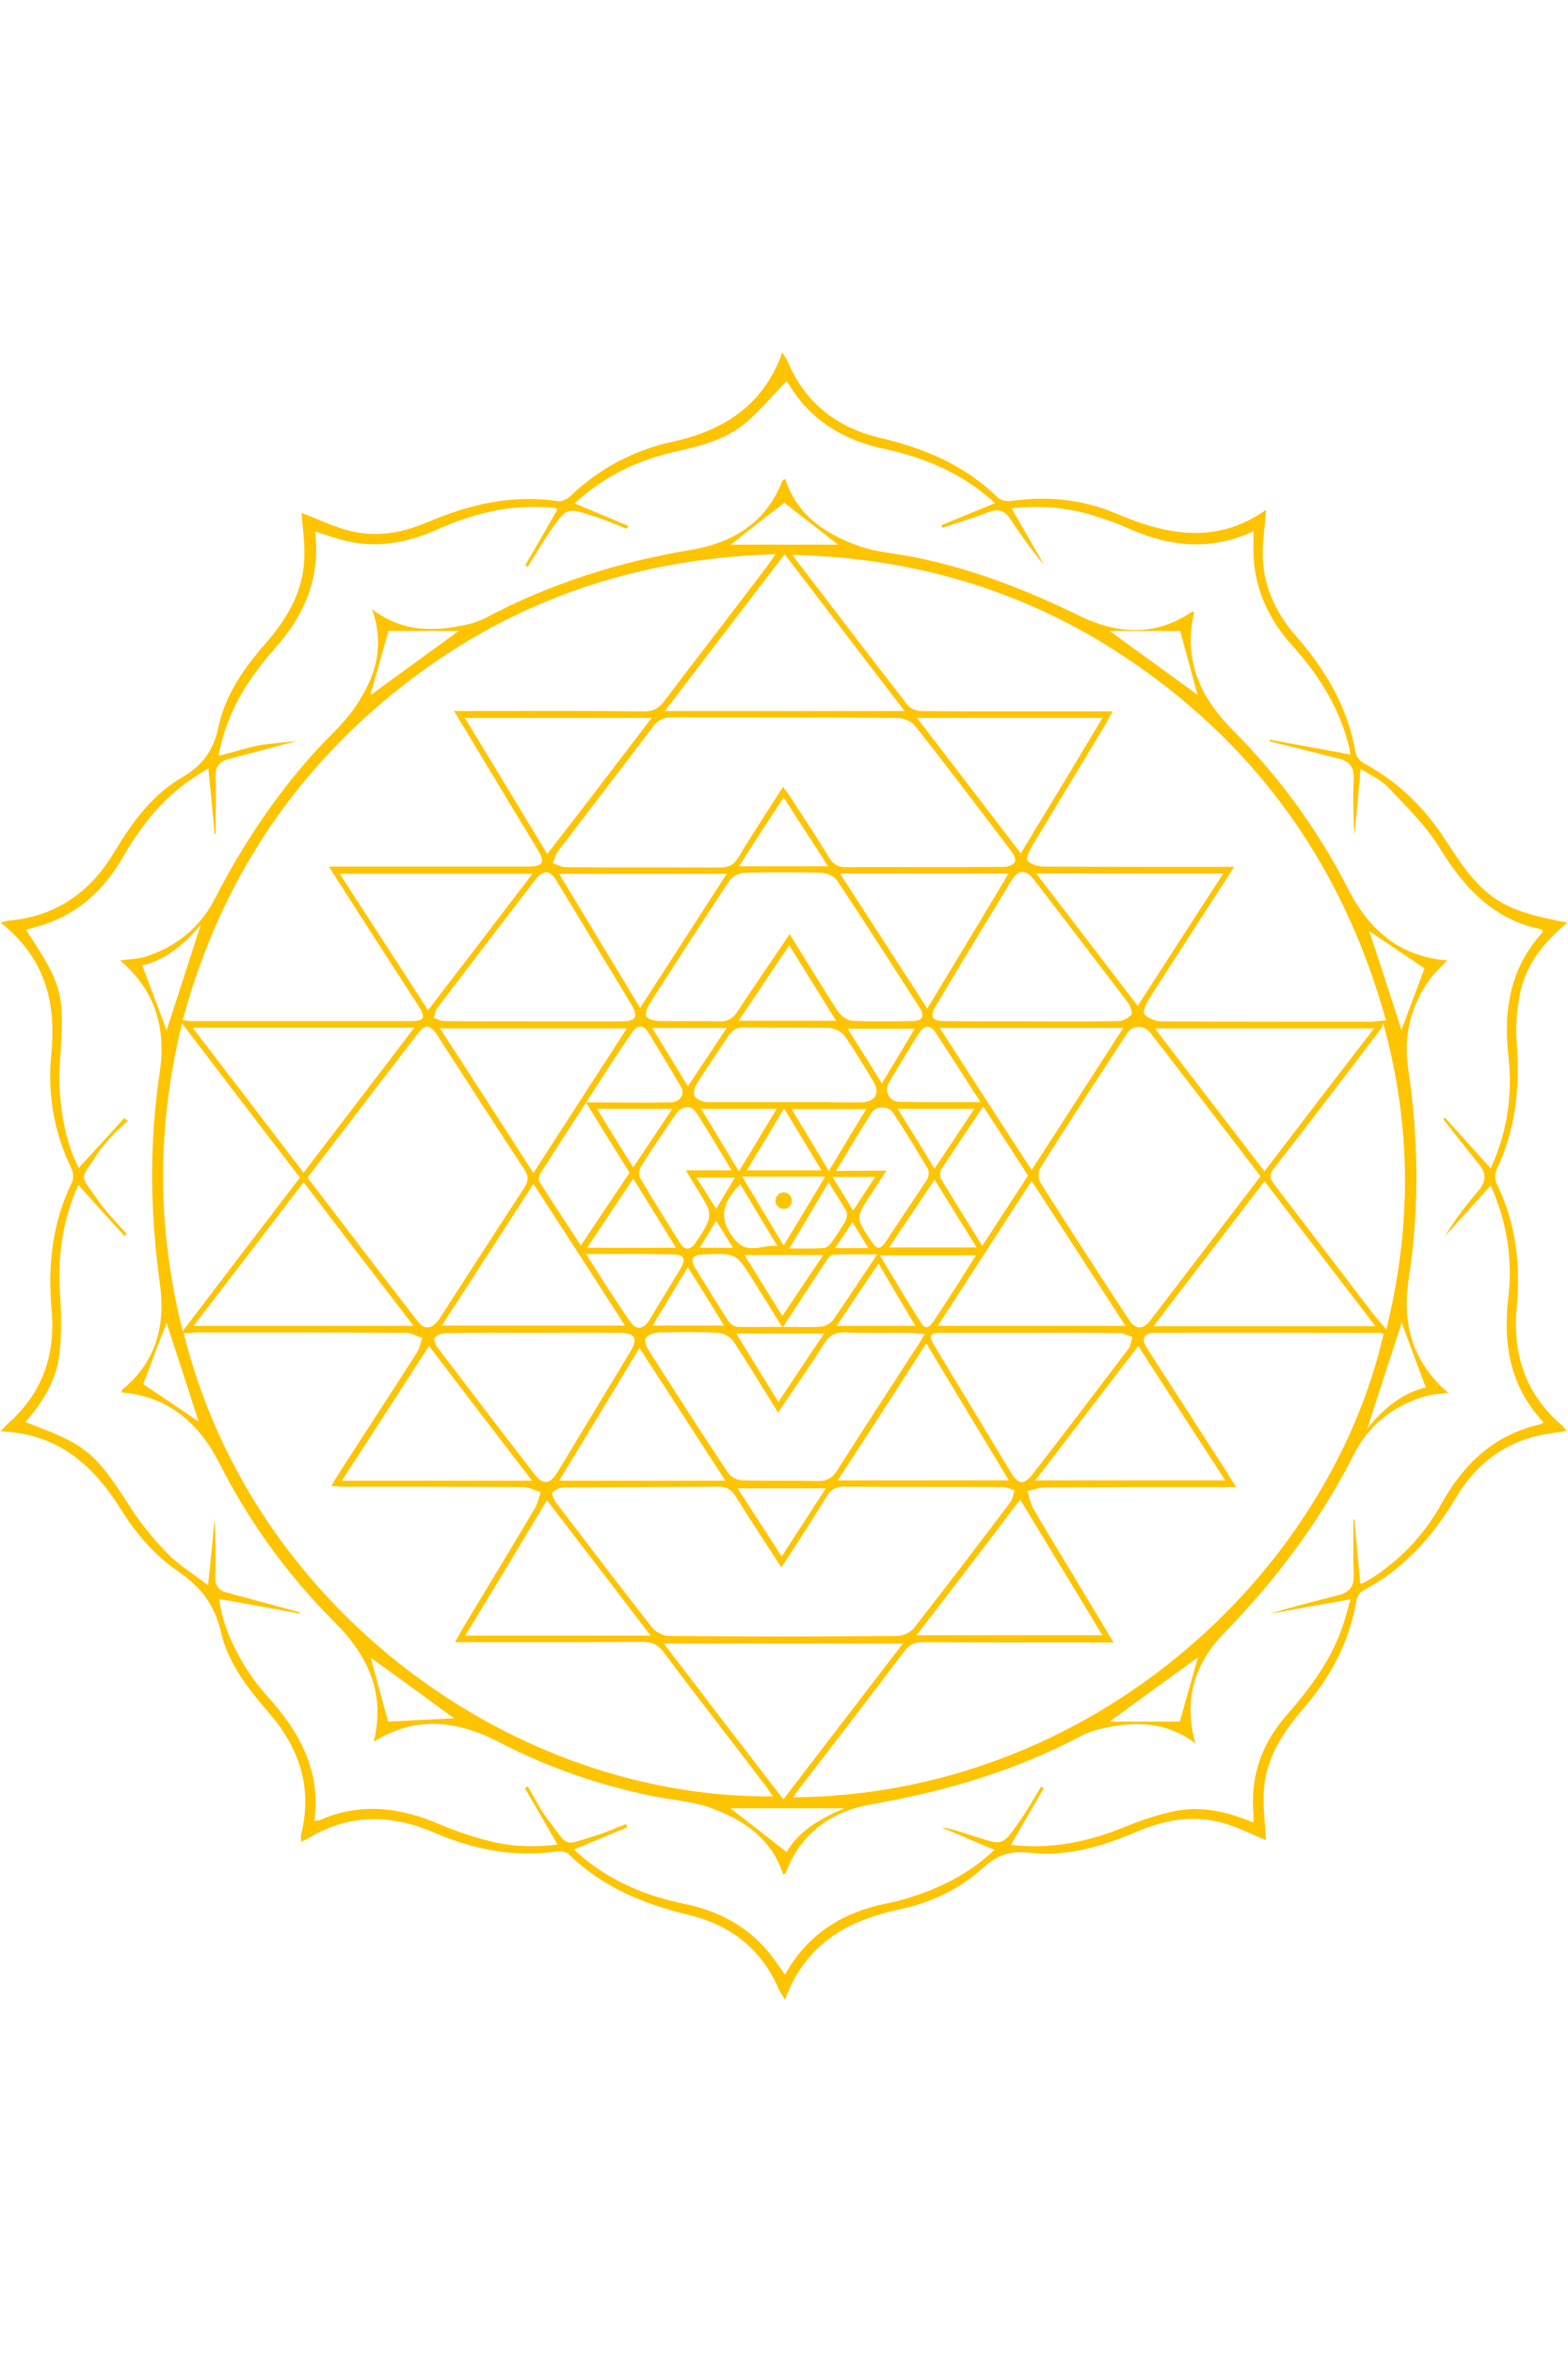 <?xml version="1.0" encoding="UTF-8"?> <svg xmlns="http://www.w3.org/2000/svg" xmlns:xlink="http://www.w3.org/1999/xlink" width="2000" zoomAndPan="magnify" viewBox="0 0 1500 2250" height="3000" preserveAspectRatio="xMidYMid meet"> <defs> <clipPath id="80f3e89de1"> <path d="M 0.332 337.105 L 1499.664 337.105 L 1499.664 1912.152 L 0.332 1912.152 Z M 0.332 337.105 " clip-rule="nonzero"></path> </clipPath> </defs> <g clip-path="url(#80f3e89de1)"> <path fill="#ffc400" d="M 1499.438 882.18 C 1475.496 902.031 1458.168 924.398 1453.441 953.703 C 1450.922 967.879 1449.664 982.375 1450.922 996.551 C 1454.074 1039.086 1450.293 1080.047 1431.391 1119.117 C 1429.816 1122.582 1430.133 1128.254 1431.707 1131.719 C 1450.293 1169.527 1454.703 1209.227 1450.922 1250.5 C 1446.828 1295.242 1459.43 1333.051 1494.082 1362.98 C 1495.656 1364.242 1496.602 1365.816 1498.805 1368.34 C 1488.727 1369.914 1479.906 1370.859 1471.398 1372.75 C 1436.434 1380.941 1410.602 1402.051 1392.645 1432.297 C 1370.594 1469.477 1342.871 1500.355 1304.121 1520.832 C 1300.973 1522.41 1298.137 1526.82 1297.508 1530.602 C 1290.891 1570.613 1272.305 1604.645 1245.844 1634.891 C 1226.312 1657.574 1210.875 1682.152 1208.988 1712.398 C 1208.043 1728.152 1210.246 1744.219 1211.191 1759.66 C 1198.59 1754.617 1185.359 1747.688 1171.5 1743.59 C 1143.148 1735.082 1115.109 1739.809 1088.332 1751.152 C 1055.258 1765.332 1020.918 1775.727 985.008 1771.633 C 966.418 1769.426 953.82 1773.836 940.273 1786.125 C 917.906 1806.605 890.184 1819.523 860.258 1825.824 C 810.168 1836.535 770.16 1859.223 750.945 1912.156 C 748.426 1908.059 746.852 1905.852 745.59 1903.332 C 729.207 1864.578 699.598 1840.949 659.273 1831.18 C 616.117 1820.785 576.422 1804.715 544.293 1773.207 C 541.77 1770.688 536.414 1769.742 532.949 1770.371 C 491.684 1776.359 452.934 1768.48 415.449 1752.414 C 378.273 1736.344 341.102 1733.824 303.93 1752.727 C 301.41 1753.988 298.891 1755.562 296.055 1757.137 C 293.848 1758.398 291.645 1759.344 288.18 1761.234 C 288.18 1758.398 287.547 1756.508 287.863 1754.934 C 299.203 1710.508 286.918 1672.07 257.621 1638.355 C 237.461 1615.039 218.242 1590.465 211.312 1560.531 C 205.012 1533.75 191.781 1517.055 169.102 1501.613 C 148.309 1487.438 130.039 1466.324 116.492 1444.586 C 89.398 1401.105 56.008 1370.859 0.562 1368.652 C 4.344 1364.871 6.234 1362.352 8.754 1360.145 C 40.887 1331.473 53.172 1294.926 49.391 1253.02 C 45.613 1210.488 49.707 1169.527 68.922 1130.457 C 70.5 1126.992 70.184 1121.32 68.609 1117.855 C 51.598 1083.195 45.297 1046.02 49.078 1007.895 C 54.117 958.113 42.777 915.578 0.562 882.18 C 4.66 881.234 6.551 880.289 8.754 880.289 C 53.488 876.195 86.25 853.195 108.93 815.387 C 125.941 787.027 145.16 760.246 173.824 743.547 C 193.988 731.891 204.383 717.398 209.109 694.711 C 215.723 663.52 234.309 637.684 255.102 614.055 C 274.633 591.367 289.438 566.477 291.016 535.914 C 291.957 520.477 289.438 505.039 288.492 490.543 C 302.984 495.902 317.789 503.148 333.227 507.242 C 359.059 514.176 384.574 509.766 408.832 499.367 C 448.84 482.352 489.793 472.586 533.582 479.203 C 537.359 479.832 542.715 477.312 545.551 474.477 C 573.273 448.012 605.719 430.68 642.895 422.488 C 692.035 411.777 729.84 388.145 748.426 337.105 C 750.945 341.199 752.52 343.406 753.465 345.609 C 770.16 385.309 800.719 408.941 841.984 418.707 C 884.516 428.789 923.262 444.859 954.766 476.051 C 957.598 478.887 964.215 479.516 968.625 478.887 C 1002.648 474.16 1036.039 477.625 1067.227 490.859 C 1116.055 511.656 1163.625 521.105 1211.191 487.395 C 1209.93 504.406 1207.41 519.531 1208.043 534.34 C 1209.301 562.695 1221.586 587.586 1240.172 608.695 C 1268.523 641.148 1289.633 677.066 1296.879 720.234 C 1297.508 724.016 1301.602 728.109 1305.066 730 C 1338.145 747.961 1363.977 773.48 1384.137 805.301 C 1418.789 859.18 1435.488 870.523 1499.438 882.18 Z M 74.91 1132.98 C 59.473 1167.32 54.746 1202.926 57.582 1239.789 C 58.844 1257.746 58.844 1276.336 56.953 1293.98 C 54.117 1319.5 41.203 1340.613 24.191 1359.832 C 83.098 1381.57 90.66 1388.504 124.367 1440.805 C 134.449 1456.559 146.734 1471.684 159.965 1485.23 C 171.305 1496.887 185.48 1505.395 199.027 1515.793 C 201.547 1492.16 203.438 1472.312 205.328 1452.148 C 206.273 1471.051 206.59 1489.641 205.957 1507.914 C 205.645 1516.109 209.109 1520.52 216.355 1522.723 C 239.664 1529.027 262.977 1535.328 286.602 1541.629 C 286.602 1541.945 286.602 1542.258 286.602 1542.891 C 260.773 1538.164 235.254 1533.438 209.738 1529.027 C 212.258 1555.176 229.898 1593.617 255.73 1621.973 C 286.602 1656 307.078 1693.18 300.781 1741.07 C 302.984 1740.754 304.246 1741.07 305.191 1740.754 C 344.254 1723.426 382.371 1727.836 420.801 1744.535 C 436.238 1751.152 452.621 1756.508 468.688 1760.605 C 489.793 1765.961 511.527 1766.59 533.266 1763.754 C 522.555 1744.852 512.16 1727.207 502.078 1709.879 C 503.023 1709.246 503.969 1708.934 504.914 1708.301 C 511.215 1718.699 516.57 1730.043 523.816 1739.496 C 545.234 1767.852 537.992 1764.699 570.754 1754.934 C 580.203 1752.098 589.34 1747.688 598.789 1744.219 C 599.105 1745.164 599.734 1746.426 600.051 1747.371 C 583.355 1754.301 566.656 1761.234 549.016 1768.48 C 552.48 1771.633 555.945 1774.781 559.41 1777.617 C 587.449 1800.305 619.582 1813.223 654.547 1820.469 C 686.68 1827.086 714.402 1841.262 735.508 1867.098 C 740.863 1873.398 745.273 1880.332 750.945 1888.207 C 772.996 1848.508 807.332 1828.031 849.547 1819.836 C 855.848 1818.578 861.832 1817.004 868.133 1815.113 C 899.32 1805.66 927.672 1791.48 951.297 1768.797 C 933.656 1761.551 917.277 1754.301 900.582 1747.371 C 913.18 1748.945 924.207 1753.672 935.863 1757.137 C 958.543 1764.387 959.176 1764.387 973.035 1744.852 C 981.539 1733.191 988.473 1720.59 996.031 1708.301 C 996.977 1708.934 997.605 1709.246 998.551 1709.879 C 988.156 1727.836 977.762 1745.48 967.051 1764.07 C 1006.113 1768.797 1042.023 1760.918 1077.309 1746.426 C 1091.797 1740.441 1106.605 1735.715 1121.727 1732.246 C 1148.188 1726.262 1173.703 1732.246 1198.906 1742.645 C 1198.906 1739.809 1199.219 1738.234 1199.219 1736.66 C 1195.754 1700.109 1206.152 1668.289 1230.406 1640.562 C 1251.828 1615.984 1271.676 1590.148 1283.016 1558.957 C 1286.797 1548.875 1289.316 1538.164 1291.836 1529.34 C 1265.375 1534.066 1239.859 1538.477 1214.656 1543.203 C 1236.707 1536.273 1258.758 1530.914 1280.812 1525.246 C 1290.578 1522.723 1295.301 1517.051 1294.988 1506.34 C 1294.355 1488.695 1294.672 1471.051 1294.672 1453.094 C 1294.988 1453.094 1295.301 1452.777 1295.617 1452.777 C 1297.508 1473.258 1299.398 1493.422 1301.289 1514.219 C 1301.918 1514.219 1303.492 1514.219 1304.438 1513.586 C 1308.531 1511.383 1312.629 1508.859 1316.41 1506.34 C 1342.871 1488.383 1363.66 1465.379 1379.098 1437.656 C 1400.52 1399.215 1430.133 1371.488 1474.234 1361.723 C 1474.863 1361.723 1475.492 1360.777 1476.438 1359.832 C 1443.992 1325.488 1437.691 1284.215 1443.047 1239.473 C 1447.141 1202.609 1441.156 1167.32 1426.035 1133.609 C 1411.23 1149.992 1396.738 1166.062 1382.246 1182.129 C 1392.012 1166.062 1403.039 1151.566 1415.012 1137.703 C 1422.254 1128.883 1421.625 1121.32 1414.695 1113.129 C 1403.039 1098.949 1392.012 1084.457 1380.672 1070.277 C 1381.305 1069.648 1381.934 1069.332 1382.246 1068.703 C 1396.738 1084.773 1411.23 1100.84 1426.035 1117.227 C 1441.785 1083.195 1447.141 1047.277 1443.047 1010.102 C 1438.008 965.988 1444.621 925.66 1475.492 891.633 C 1475.809 891.316 1475.492 890.371 1475.492 888.797 C 1429.5 879.977 1401.148 849.727 1377.523 811.289 C 1364.293 789.551 1345.391 771.273 1327.75 752.684 C 1320.504 745.125 1310.109 740.711 1301.602 735.043 C 1299.711 757.098 1297.82 777.891 1295.617 798.371 C 1294.672 780.41 1294.043 762.77 1294.988 745.125 C 1295.617 733.152 1290.578 727.793 1280.496 725.273 C 1258.445 719.918 1236.707 714.246 1214.656 708.891 C 1214.656 708.262 1214.656 707.945 1214.973 707.316 C 1240.488 712.039 1266.004 716.766 1291.836 721.492 C 1291.523 719.918 1291.523 718.344 1291.207 716.766 C 1282.387 678.645 1262.539 646.504 1236.707 617.836 C 1214.656 593.574 1201.109 565.531 1199.219 532.449 C 1198.906 524.574 1199.219 517.012 1199.219 507.875 C 1157.637 527.41 1117.945 522.684 1078.254 504.723 C 1066.281 499.367 1053.68 495.27 1041.078 491.488 C 1017.137 484.875 992.566 482.984 967.68 486.133 C 978.391 504.723 988.785 522.684 998.867 540.328 C 986.895 526.148 976.5 511.34 966.418 496.215 C 961.379 488.34 955.078 486.133 945.941 489.598 C 931.453 495.27 916.332 499.684 901.523 504.723 C 901.211 503.777 900.895 503.148 900.582 502.203 C 917.277 495.27 934.289 488.34 951.93 481.094 C 949.094 478.57 947.203 476.68 944.684 474.793 C 915.699 450.531 881.992 436.98 845.453 429.105 C 807.02 420.914 775.516 402.008 754.727 367.668 C 753.781 366.09 752.52 364.516 752.203 364.516 C 738.973 378.379 727.004 392.559 713.141 404.531 C 693.926 420.598 669.668 426.586 645.727 431.941 C 609.5 440.133 577.367 455.57 549.645 481.406 C 567.289 488.652 584.297 495.902 600.996 502.832 C 600.68 503.777 600.051 504.723 599.734 505.668 C 588.395 501.258 577.367 496.531 566.027 493.066 C 542.715 485.504 542.402 485.504 528.539 504.723 C 520.035 516.695 512.789 529.297 504.914 541.902 C 503.969 541.586 503.34 540.957 502.395 540.641 C 512.789 522.684 523.184 505.039 533.266 487.078 C 532.949 486.766 532.32 486.133 531.691 485.82 C 527.91 485.504 524.129 485.188 520.348 484.875 C 484.438 482.984 450.73 491.805 418.281 506.297 C 390.875 518.586 362.523 524.258 332.91 517.641 C 322.516 515.434 312.434 511.656 301.41 508.188 C 306.766 552.93 291.012 588.848 262.348 620.668 C 253.84 630.121 246.281 640.203 239.035 650.602 C 224.23 672.344 213.832 696.289 209.109 722.754 C 222.969 719.289 235.254 715.191 247.855 712.672 C 260.773 710.465 274.004 709.836 284.082 708.574 C 263.605 713.93 240.926 719.918 218.242 725.902 C 209.738 728.109 205.957 733.152 206.273 742.289 C 206.902 760.562 206.273 779.152 206.273 797.426 C 205.957 797.426 205.645 797.742 205.328 797.742 C 203.438 777.262 201.547 756.465 199.344 734.727 C 193.355 738.508 187.371 741.973 182.016 745.754 C 154.293 764.973 134.133 790.809 117.438 819.797 C 100.109 849.727 76.484 872.414 43.09 883.758 C 37.105 885.645 31.121 887.223 24.82 889.113 C 60.418 943.305 61.992 949.293 57.27 1016.715 C 56.637 1025.855 56.637 1035.305 57.27 1044.758 C 59.156 1069.965 63.883 1094.223 75.223 1116.91 C 90.344 1100.527 104.52 1084.773 119.012 1069.02 C 119.957 1069.965 120.902 1070.91 122.164 1071.855 C 117.121 1076.895 111.453 1081.305 106.727 1086.664 C 101.688 1092.336 96.645 1098.004 92.551 1104.309 C 76.484 1129.199 75.855 1121.949 92.863 1146.527 C 101.055 1158.5 111.453 1168.898 121.219 1179.926 C 120.586 1180.555 119.641 1181.184 119.012 1181.816 C 104.207 1165.746 89.715 1149.676 74.91 1132.98 Z M 74.91 1132.98 " fill-opacity="1" fill-rule="nonzero"></path> </g> <path fill="#ffc400" d="M 1143.461 1667.027 C 1114.48 1645.289 1083.922 1645.918 1052.734 1653.164 C 1046.75 1654.738 1040.449 1656.629 1035.094 1659.465 C 971.773 1693.18 904.047 1713.027 833.48 1725.316 C 797.566 1731.617 767.328 1751.152 752.836 1788.016 C 752.52 1789.277 751.891 1790.223 751.262 1791.48 C 751.262 1791.797 750.629 1791.797 749.055 1792.113 C 738.027 1757.77 710.621 1739.809 679.121 1728.465 C 662.109 1722.48 643.523 1721.219 625.883 1717.754 C 573.59 1707.355 523.816 1690.027 476.562 1665.453 C 436.867 1644.973 397.176 1640.562 357.484 1665.453 C 369.141 1619.137 351.812 1582.902 319.996 1551.082 C 275.262 1506.34 238.719 1455.93 210.055 1399.531 C 190.523 1361.09 161.539 1335.254 116.176 1331.473 C 116.492 1330.531 116.492 1328.953 117.438 1328.324 C 149.57 1302.172 158.391 1266.57 153.035 1228.129 C 143.582 1160.703 142.637 1093.281 152.719 1025.855 C 159.02 984.895 149.57 947.715 114.918 918.414 C 123.105 917.152 130.668 917.152 137.598 915.262 C 167.84 906.125 191.152 887.223 205.328 859.809 C 231.16 809.398 262.031 762.77 299.836 720.547 C 313.379 705.426 329.133 691.875 340.156 675.492 C 358.43 648.395 368.824 618.781 355.906 582.547 C 386.148 605.547 417.023 603.973 448.84 596.723 C 454.824 595.148 460.809 592.945 466.48 589.793 C 527.594 557.656 592.488 537.176 660.848 525.832 C 700.543 519.215 732.988 499.996 748.426 459.668 C 748.738 459.039 749.684 458.723 751.262 458.094 C 762.285 492.75 789.691 510.711 821.512 522.051 C 838.52 528.039 857.105 529.297 874.75 532.766 C 929.879 543.793 981.539 563.957 1031.945 588.531 C 1067.227 605.863 1104.086 609.328 1139.051 585.695 C 1139.996 585.066 1141.258 585.066 1142.516 584.75 C 1131.492 630.438 1147.871 666.672 1179.375 698.18 C 1223.793 742.918 1260.648 793.328 1289.316 849.414 C 1309.164 888.48 1338.145 914.633 1384.453 918.414 C 1378.152 925.031 1371.539 930.703 1366.812 937.633 C 1349.484 962.523 1342.555 990.879 1346.965 1020.812 C 1357.047 1088.238 1357.992 1155.348 1347.598 1223.09 C 1341.297 1264.363 1350.43 1302.172 1385.398 1331.789 C 1377.207 1333.051 1369.648 1333.051 1362.719 1335.254 C 1332.477 1344.395 1308.848 1363.297 1294.988 1391.023 C 1262.855 1454.352 1221.273 1509.805 1171.812 1560.848 C 1144.094 1588.574 1131.492 1623.863 1143.461 1667.027 Z M 1325.859 975.758 C 1285.852 831.453 1205.836 717.082 1083.609 633.273 C 986.582 566.793 878.527 533.395 757.875 530.559 C 795.992 580.34 832.223 627.918 868.762 674.863 C 871.285 678.012 877.27 679.902 881.68 679.902 C 912.234 680.219 942.477 680.219 973.035 680.219 C 1002.961 680.219 1032.574 680.219 1064.391 680.219 C 1061.242 685.891 1059.352 689.355 1057.461 692.82 C 1034.148 731.574 1010.523 770.328 987.211 809.082 C 984.691 813.496 981.227 821.055 982.801 822.945 C 985.953 826.414 992.566 828.305 997.922 828.617 C 1053.68 828.934 1109.754 828.934 1165.512 828.934 C 1169.922 828.934 1174.336 828.934 1180.633 828.934 C 1152.281 872.727 1125.504 914.004 1098.73 955.906 C 1096.207 960.004 1093.059 967.879 1094.633 969.77 C 1098.414 973.551 1105.031 976.387 1110.383 976.703 C 1177.801 977.016 1244.898 977.016 1312.312 977.016 C 1316.41 976.703 1320.188 976.07 1325.859 975.758 Z M 174.77 975.441 C 178.551 976.07 180.441 976.387 182.645 976.387 C 252.895 976.387 323.145 976.387 393.395 976.387 C 405.996 976.387 407.57 972.922 400.328 961.895 C 378.906 928.812 357.484 895.73 336.375 862.645 C 329.445 851.934 322.516 840.906 314.641 828.617 C 320.312 828.617 323.777 828.617 326.926 828.617 C 386.148 828.617 445.375 828.617 504.598 828.617 C 519.719 828.617 521.926 824.836 514.363 812.551 C 495.461 781.043 476.246 749.535 457.344 718.027 C 450.098 706.055 442.855 693.766 434.348 679.902 C 441.594 679.902 446.32 679.902 450.73 679.902 C 505.859 679.902 560.672 679.59 615.801 680.219 C 624.938 680.219 630.293 677.383 635.648 670.137 C 668.41 626.973 701.488 584.121 734.25 540.957 C 736.453 538.121 738.344 534.969 741.809 529.93 C 598.789 534.023 474.043 580.027 366.305 671.082 C 270.852 752.055 207.531 853.824 174.77 975.441 Z M 758.82 1718.699 C 1043.914 1716.18 1270.414 1506.34 1323.652 1275.391 C 1322.395 1275.078 1321.133 1274.445 1319.875 1274.445 C 1248.363 1274.445 1176.855 1274.133 1105.344 1274.445 C 1094.004 1274.445 1091.168 1279.801 1097.469 1289.57 C 1118.891 1322.969 1140.625 1356.367 1162.047 1389.762 C 1168.664 1399.844 1174.965 1409.926 1182.523 1421.902 C 1175.594 1421.902 1171.184 1421.902 1166.773 1421.902 C 1111.328 1421.902 1055.887 1421.902 1000.441 1422.215 C 994.457 1422.215 988.785 1424.422 982.801 1425.68 C 984.691 1431.668 985.949 1438.285 989.102 1443.641 C 1003.906 1469.16 1019.66 1494.367 1034.781 1519.887 C 1044.547 1535.957 1054.312 1552.34 1065.336 1570.613 C 1058.406 1570.613 1053.996 1570.613 1049.27 1570.613 C 993.828 1570.613 938.383 1570.613 882.938 1570.301 C 875.062 1570.301 869.707 1572.504 864.984 1579.121 C 832.223 1622.602 798.828 1665.766 765.438 1709.246 C 763.547 1711.77 761.656 1714.289 758.82 1718.699 Z M 175.715 1274.762 C 240.926 1538.164 490.422 1719.961 739.289 1717.754 C 737.086 1714.602 735.508 1711.77 733.617 1709.246 C 700.855 1666.082 667.465 1623.547 635.016 1580.066 C 629.348 1572.191 623.047 1569.984 613.91 1569.984 C 559.41 1570.301 504.598 1570.301 450.098 1570.301 C 445.688 1570.301 441.594 1570.301 435.293 1570.301 C 438.758 1564 440.648 1560.531 442.855 1556.75 C 466.164 1518.312 489.164 1480.188 512.16 1441.434 C 514.68 1437.023 515.625 1431.668 517.199 1426.941 C 511.527 1425.051 505.859 1421.902 500.188 1421.902 C 443.484 1421.586 386.781 1421.586 330.078 1421.586 C 325.98 1421.586 322.199 1421.27 316.844 1420.957 C 319.996 1415.914 321.887 1412.449 324.09 1408.984 C 348.977 1370.543 373.863 1332.418 398.438 1293.98 C 401.27 1289.57 402.215 1284.527 404.105 1279.488 C 398.75 1277.91 393.711 1274.445 388.355 1274.445 C 321.57 1274.133 254.473 1274.133 187.688 1274.133 C 184.223 1274.445 180.441 1274.762 175.715 1274.762 Z M 749.055 752.371 C 752.207 756.781 754.727 759.934 756.93 763.398 C 769.215 782.301 781.504 800.891 793.156 820.109 C 797.254 826.727 801.664 829.25 809.539 829.25 C 859.941 828.934 910.348 829.25 960.75 828.934 C 964.215 828.934 969.57 826.727 970.832 824.207 C 972.09 821.688 969.57 816.645 967.363 813.809 C 936.809 773.797 906.566 733.465 875.379 694.082 C 871.914 689.672 864.352 686.52 858.684 686.52 C 786.859 685.891 714.719 686.203 642.895 685.891 C 634.387 685.891 629.031 688.727 623.992 695.656 C 594.066 735.355 563.824 774.426 533.895 813.809 C 531.375 816.961 530.43 821.688 528.855 825.469 C 532.949 826.727 537.047 829.25 541.457 829.25 C 590.598 829.562 639.742 829.25 688.887 829.562 C 697.078 829.562 701.801 827.043 706.211 820.109 C 719.758 797.426 734.25 775.688 749.055 752.371 Z M 747.48 1498.777 C 732.043 1474.832 717.555 1453.094 703.691 1430.723 C 699.598 1424.422 695.188 1421.27 687.625 1421.586 C 638.48 1421.902 589.34 1421.902 540.195 1422.215 C 536.102 1422.215 531.375 1424.105 528.539 1426.941 C 527.281 1428.203 530.113 1434.504 532.32 1437.34 C 562.562 1477.039 592.805 1516.738 623.676 1556.121 C 627.141 1560.531 634.387 1564.312 640.059 1564.312 C 712.828 1564.945 785.598 1564.945 858.367 1564.312 C 863.723 1564.312 870.652 1561.164 874.117 1557.066 C 905.305 1517.051 936.18 1476.723 966.734 1436.078 C 968.941 1433.242 969.254 1428.832 970.516 1425.051 C 966.734 1423.793 962.953 1421.902 959.176 1421.902 C 908.457 1421.586 857.738 1421.902 806.703 1421.586 C 798.828 1421.586 794.418 1424.734 790.637 1431.039 C 777.406 1453.094 762.914 1475.148 747.48 1498.777 Z M 1205.836 1124.785 C 1170.238 1078.473 1135.586 1032.785 1100.305 987.414 C 1094.32 979.852 1083.293 980.168 1078.254 988.047 C 1050.215 1030.895 1022.18 1073.746 995.086 1116.91 C 992.883 1120.375 993.195 1127.621 995.402 1131.09 C 1023.125 1174.883 1051.477 1218.68 1080.145 1262.16 C 1086.129 1271.297 1093.688 1271.609 1100.305 1262.789 C 1134.957 1217.418 1169.922 1171.734 1205.836 1124.785 Z M 294.164 1126.047 C 329.762 1172.363 364.73 1218.68 400.328 1264.363 C 406.312 1272.242 414.188 1270.352 420.488 1260.898 C 447.266 1219.309 474.043 1177.719 501.133 1136.445 C 505.859 1129.199 505.859 1124.473 501.133 1117.539 C 473.41 1075.637 446.32 1033.102 418.914 990.879 C 411.352 978.906 406.941 978.594 398.438 989.934 C 381.426 1011.992 364.414 1034.047 347.402 1056.414 C 329.762 1079.418 312.121 1102.418 294.164 1126.047 Z M 884.516 1275.707 C 876.953 1275.078 873.172 1274.445 869.078 1274.445 C 848.918 1274.445 828.441 1274.762 808.277 1274.133 C 799.145 1273.816 793.789 1276.652 788.746 1284.215 C 774.887 1306.27 759.766 1327.695 744.328 1350.695 C 729.523 1327.062 716.293 1304.695 701.801 1282.953 C 698.965 1278.543 692.352 1274.762 687.312 1274.445 C 668.41 1273.5 649.191 1273.816 630.293 1274.133 C 625.883 1274.133 620.211 1276.336 617.691 1279.488 C 616.117 1281.691 618.32 1287.996 620.527 1291.145 C 645.414 1330.215 670.613 1369.598 696.445 1408.352 C 698.965 1412.449 705.582 1415.598 710.621 1415.598 C 734.25 1416.23 757.875 1415.598 781.504 1416.23 C 790.637 1416.543 795.992 1413.707 801.035 1405.832 C 825.922 1366.449 851.438 1327.695 876.641 1288.625 C 878.844 1285.789 880.734 1282.008 884.516 1275.707 Z M 755.355 893.207 C 771.738 919.359 786.227 943.621 801.664 967.25 C 804.5 971.348 810.168 975.758 814.895 976.07 C 833.797 977.016 853.012 976.703 871.914 976.387 C 882.625 976.387 885.145 971.977 879.473 963.152 C 853.328 922.512 827.496 882.18 800.719 841.852 C 798.199 838.07 791.27 834.918 786.543 834.605 C 761.656 833.973 736.77 833.973 711.566 834.605 C 706.844 834.605 700.227 838.387 697.707 842.168 C 671.875 881.234 646.359 920.621 621.156 960.32 C 618.949 963.785 616.746 969.77 618.637 972.293 C 620.527 975.129 626.512 976.07 630.605 976.387 C 649.508 976.703 668.723 976.07 687.625 976.703 C 696.445 977.016 701.488 973.867 705.898 966.621 C 721.648 942.676 738.027 919.043 755.355 893.207 Z M 1323.34 978.906 C 1322.711 980.484 1322.078 982.059 1321.133 983.633 C 1287.113 1028.375 1253.09 1073.113 1218.438 1117.539 C 1213.082 1124.473 1215.918 1128.566 1220.012 1133.922 C 1251.199 1174.566 1282.07 1215.211 1313.258 1255.855 C 1317.039 1260.582 1321.133 1265.309 1326.176 1271.297 C 1350.43 1172.992 1350.43 1076.895 1323.34 978.906 Z M 286.918 1126.047 C 249.117 1076.895 212.258 1028.688 174.141 978.594 C 149.883 1077.527 149.883 1173.938 174.77 1272.871 C 212.887 1222.773 249.43 1174.883 286.918 1126.047 Z M 863.723 1571.559 C 786.227 1571.559 711.566 1571.559 635.016 1571.559 C 673.449 1621.973 710.938 1670.809 749.371 1720.59 C 787.801 1670.492 824.977 1621.973 863.723 1571.559 Z M 865.297 679.902 C 826.234 628.863 788.746 580.027 750.629 529.93 C 712.199 580.027 674.711 629.176 635.961 679.902 C 713.141 679.902 787.801 679.902 865.297 679.902 Z M 986.266 976.703 C 1014.305 976.703 1042.023 977.016 1070.062 976.387 C 1074.156 976.387 1079.512 973.551 1082.348 970.086 C 1083.609 968.512 1081.402 962.207 1079.512 959.375 C 1049.586 919.988 1019.344 880.605 989.418 841.535 C 981.227 830.824 974.297 831.137 967.051 842.797 C 943.109 882.18 919.168 921.566 895.539 961.266 C 888.926 972.293 891.129 976.387 904.047 976.387 C 931.137 976.703 958.859 976.703 986.266 976.703 Z M 509.953 976.703 C 537.992 976.703 565.711 976.703 593.75 976.703 C 608.555 976.703 611.074 972.605 603.832 960.32 C 580.203 921.25 556.578 882.18 532.949 843.113 C 526.02 831.453 520.035 831.137 511.844 841.535 C 480.656 882.18 449.469 922.824 418.598 963.469 C 416.391 966.305 416.078 970.086 414.816 973.238 C 418.281 974.496 421.746 976.387 424.898 976.387 C 453.25 976.703 481.602 976.703 509.953 976.703 Z M 511.215 1274.445 C 482.863 1274.445 454.512 1274.133 426.156 1274.762 C 422.691 1274.762 417.969 1276.652 415.762 1279.488 C 414.504 1281.062 417.023 1286.418 418.914 1288.941 C 449.469 1329.27 480.34 1369.598 511.527 1409.93 C 519.406 1420.012 526.02 1419.379 532.949 1408.352 C 556.262 1369.598 579.887 1330.844 603.199 1292.09 C 610.445 1279.801 607.609 1274.762 592.805 1274.445 C 565.398 1274.133 538.305 1274.445 511.215 1274.445 Z M 987.211 1274.445 C 958.859 1274.445 930.508 1274.445 902.156 1274.445 C 888.609 1274.445 887.664 1276.336 894.594 1287.996 C 918.535 1327.695 942.477 1367.395 966.734 1407.406 C 974.609 1420.324 979.336 1420.641 989.102 1408.039 C 1019.344 1368.969 1049.27 1329.586 1079.199 1290.199 C 1081.719 1287.051 1082.031 1282.324 1083.293 1278.543 C 1079.199 1277.281 1075.102 1274.762 1071.008 1274.762 C 1042.969 1274.133 1015.25 1274.445 987.211 1274.445 Z M 1103.453 1268.145 C 1175.594 1268.145 1244.27 1268.145 1315.777 1268.145 C 1279.551 1220.883 1244.898 1175.828 1209.617 1129.512 C 1174.02 1175.828 1139.68 1220.883 1103.453 1268.145 Z M 185.168 1267.828 C 256.363 1267.828 325.035 1267.828 395.602 1267.828 C 360.004 1221.516 325.668 1176.773 290.383 1130.457 C 255.102 1176.773 220.766 1221.516 185.168 1267.828 Z M 184.223 982.688 C 220.449 1029.949 255.102 1075.004 290.383 1121.32 C 325.98 1074.691 360.633 1029.633 396.23 982.688 C 325.035 982.688 256.047 982.688 184.223 982.688 Z M 1209.617 1120.062 C 1244.898 1073.746 1279.234 1029.004 1314.52 983.32 C 1243.641 983.32 1175.277 983.32 1104.715 983.32 C 1139.996 1029.633 1174.332 1074.059 1209.617 1120.062 Z M 897.113 1267.828 C 957.598 1267.828 1016.191 1267.828 1076.676 1267.828 C 1046.434 1221.199 1017.137 1175.828 986.895 1129.199 C 956.652 1175.828 927.355 1220.883 897.113 1267.828 Z M 510.27 1121.637 C 540.512 1074.691 569.809 1029.633 599.734 983.32 C 539.25 983.32 480.973 983.32 420.801 983.32 C 451.043 1029.633 480.027 1074.691 510.27 1121.637 Z M 510.27 1132.035 C 480.656 1178.035 451.988 1222.145 422.691 1267.516 C 481.918 1267.516 539.25 1267.516 597.844 1267.516 C 568.547 1221.828 539.879 1177.719 510.27 1132.035 Z M 509.324 835.551 C 446.949 835.551 387.094 835.551 325.035 835.551 C 353.387 879.66 381.109 921.879 409.461 965.988 C 443.168 922.195 475.617 879.66 509.324 835.551 Z M 899.004 983.004 C 928.617 1029.004 957.285 1073.43 986.895 1118.801 C 1016.508 1072.801 1045.176 1028.688 1074.473 983.004 C 1015.25 983.004 958.23 983.004 899.004 983.004 Z M 990.363 1415.598 C 1051.789 1415.598 1111.016 1415.598 1172.129 1415.598 C 1143.777 1372.117 1116.684 1330.215 1088.965 1287.051 C 1055.57 1330.215 1023.754 1372.117 990.363 1415.598 Z M 509.008 1415.914 C 475.301 1372.117 443.168 1330.215 410.406 1287.051 C 382.371 1330.215 355.277 1372.434 326.926 1415.914 C 388.039 1415.914 447.266 1415.914 509.008 1415.914 Z M 623.363 686.52 C 562.879 686.52 504.598 686.52 444.746 686.52 C 471.52 730.629 497.039 772.852 523.5 816.645 C 557.523 772.852 589.969 730.316 623.363 686.52 Z M 1054.625 686.52 C 994.457 686.52 936.809 686.52 877.27 686.52 C 910.977 730.316 943.109 772.535 976.5 816.016 C 1002.961 772.535 1028.48 730.316 1054.625 686.52 Z M 876.641 1563.684 C 937.121 1563.684 995.086 1563.684 1054.625 1563.684 C 1027.848 1519.574 1002.332 1477.352 975.871 1433.875 C 942.477 1477.984 910.348 1520.203 876.641 1563.684 Z M 445.059 1564 C 504.598 1564 562.246 1564 622.418 1564 C 588.711 1519.887 556.578 1477.984 523.184 1434.504 C 497.039 1478.297 471.52 1520.52 445.059 1564 Z M 991.305 835.234 C 1024.383 878.398 1055.887 919.359 1088.332 961.895 C 1116.055 919.043 1142.516 877.77 1170.238 835.234 C 1110.07 835.234 1052.105 835.234 991.305 835.234 Z M 801.348 1415.598 C 856.793 1415.598 909.715 1415.598 965.16 1415.598 C 938.383 1371.172 912.551 1328.641 886.09 1284.527 C 857.738 1328.953 830.016 1371.488 801.348 1415.598 Z M 803.555 835.234 C 831.59 878.715 858.684 920.621 887.035 964.414 C 913.496 920.621 939.012 878.715 964.844 835.234 C 910.031 835.234 858.051 835.234 803.555 835.234 Z M 792.215 1053.895 C 801.664 1054.211 810.801 1054.211 820.25 1054.211 C 821.195 1054.211 821.824 1054.211 822.77 1054.211 C 837.574 1053.895 842.617 1045.387 835.055 1033.414 C 826.234 1018.922 817.73 1004.43 807.965 990.566 C 805.129 986.785 798.828 983.32 794.102 983.004 C 766.695 982.375 738.973 983.004 711.566 982.375 C 704.32 982.375 700.227 985.211 696.445 990.879 C 686.996 1005.688 676.602 1020.184 667.148 1035.305 C 664.945 1038.773 662.738 1044.758 664.312 1047.91 C 665.891 1051.059 671.875 1053.582 675.969 1053.895 C 714.719 1053.895 753.465 1053.895 792.215 1053.895 Z M 534.84 835.551 C 561.301 879.031 586.188 920.621 612.336 963.785 C 640.371 920.305 667.465 878.715 695.188 835.551 C 641.316 835.551 589.023 835.551 534.84 835.551 Z M 693.926 1415.914 C 666.203 1373.062 639.426 1331.473 611.707 1288.941 C 585.875 1331.473 560.988 1373.062 534.84 1415.914 C 588.711 1415.914 640.059 1415.914 693.926 1415.914 Z M 560.672 1054.211 C 545.234 1077.84 530.746 1100.211 516.57 1122.582 C 515.309 1124.473 514.992 1128.566 516.254 1130.457 C 528.855 1150.309 542.086 1170.156 555.633 1190.953 C 571.699 1167.008 586.82 1144.32 602.254 1121.32 C 588.395 1099.266 574.848 1077.527 560.672 1054.211 Z M 699.91 1119.117 C 687.625 1098.949 677.23 1080.992 665.891 1063.664 C 661.164 1056.102 652.027 1057.359 646.359 1065.555 C 635.016 1081.938 623.992 1098.32 613.281 1115.336 C 611.391 1118.172 610.762 1123.84 612.336 1126.363 C 624.621 1147.473 637.852 1168.266 650.77 1189.062 C 654.863 1195.68 660.535 1195.363 664.945 1189.062 C 669.355 1182.445 674.078 1175.828 677.23 1168.266 C 678.805 1164.172 678.805 1157.871 676.914 1154.09 C 670.93 1142.746 663.684 1132.035 656.125 1119.117 C 671.246 1119.117 684.16 1119.117 699.91 1119.117 Z M 847.973 1119.43 C 842.301 1127.938 837.891 1134.555 833.797 1141.172 C 818.043 1164.484 818.359 1164.484 834.109 1187.801 C 839.152 1195.047 842.301 1194.734 847.027 1187.801 C 860.258 1167.637 873.805 1147.785 887.035 1127.621 C 888.609 1125.102 888.926 1120.062 887.664 1117.855 C 876.953 1099.582 865.93 1081.621 854.273 1063.977 C 850.176 1057.359 837.891 1057.359 833.797 1063.977 C 822.453 1081.621 812.059 1099.582 799.773 1119.746 C 816.785 1119.43 831.277 1119.43 847.973 1119.43 Z M 940.59 1057.992 C 926.41 1079.102 913.18 1098.637 900.266 1118.484 C 899.004 1120.691 899.004 1125.102 900.266 1127.309 C 912.867 1148.418 925.781 1168.898 939.645 1191.266 C 954.766 1168.266 968.941 1146.211 983.43 1124.156 C 969.57 1102.418 955.711 1081.305 940.59 1057.992 Z M 560.672 1199.145 C 575.793 1222.773 589.023 1244.199 603.516 1264.68 C 608.555 1271.926 615.801 1270.98 620.84 1262.789 C 630.922 1246.09 641.004 1229.707 651.082 1213.008 C 656.438 1203.871 654.234 1199.461 643.836 1199.461 C 616.746 1198.828 590.285 1199.145 560.672 1199.145 Z M 560.672 1054.211 C 589.34 1054.211 615.172 1054.527 641.004 1054.211 C 650.137 1054.211 655.492 1046.648 651.715 1039.719 C 641.633 1022.387 630.922 1005.059 620.527 987.73 C 615.801 979.852 609.816 979.539 604.773 987.102 C 589.969 1008.211 576.422 1029.949 560.672 1054.211 Z M 938.066 1053.895 C 922.633 1030.266 909.086 1008.84 895.227 987.73 C 889.871 979.539 884.516 979.852 878.844 988.359 C 869.078 1003.797 859.941 1019.238 850.492 1034.992 C 845.453 1043.496 850.809 1053.582 860.574 1053.582 C 885.461 1054.211 910.348 1053.895 938.066 1053.895 Z M 841.672 1200.402 C 855.848 1224.035 868.449 1245.145 881.68 1265.938 C 885.773 1272.242 890.184 1267.828 893.336 1263.105 C 901.211 1251.133 909.086 1239.156 916.961 1226.871 C 922.316 1218.363 927.672 1209.543 933.656 1200.402 C 902.785 1200.402 873.805 1200.402 841.672 1200.402 Z M 706.527 976.07 C 738.973 976.07 768.27 976.07 799.773 976.07 C 784.652 951.496 770.16 928.496 755.039 903.922 C 738.344 928.496 723.223 951.496 706.527 976.07 Z M 748.109 1268.773 C 738.027 1252.391 729.523 1238.527 720.703 1224.664 C 704.32 1198.199 704.32 1198.199 673.449 1199.461 C 673.137 1199.461 672.504 1199.461 672.191 1199.461 C 663.055 1200.09 659.59 1203.555 664.945 1212.379 C 675.34 1229.074 685.734 1246.09 696.445 1262.789 C 698.336 1265.625 702.117 1268.461 704.953 1268.773 C 718.496 1269.09 731.73 1268.773 748.109 1268.773 Z M 839.152 1199.461 C 823.086 1199.461 810.484 1199.145 797.566 1199.773 C 795.363 1199.773 792.844 1201.98 791.582 1203.871 C 777.723 1224.664 764.176 1245.773 749.055 1268.773 C 763.23 1268.773 774.887 1269.406 786.227 1268.461 C 790.008 1268.145 794.734 1265.309 797.254 1261.844 C 810.484 1242.625 823.398 1223.09 839.152 1199.461 Z M 706.844 828.305 C 735.824 828.305 762.914 828.305 792.215 828.305 C 777.723 805.934 763.859 784.824 749.684 762.453 C 734.879 784.824 721.648 805.617 706.844 828.305 Z M 790.008 1423.16 C 760.711 1423.16 733.934 1423.16 705.582 1423.16 C 720.074 1445.531 733.305 1466.012 747.793 1488.383 C 762.285 1465.695 775.832 1445.215 790.008 1423.16 Z M 646.672 1193.156 C 632.812 1170.473 619.582 1149.363 605.719 1126.992 C 590.285 1149.992 576.422 1171.102 561.617 1193.156 C 590.598 1193.156 617.691 1193.156 646.672 1193.156 Z M 744.645 1340.613 C 759.766 1317.926 773.625 1296.816 788.434 1275.078 C 759.449 1275.078 732.676 1275.078 704.32 1275.078 C 717.867 1297.133 730.469 1317.926 744.645 1340.613 Z M 893.965 1127.938 C 879.16 1150.309 864.984 1171.102 850.492 1192.844 C 879.473 1192.844 905.938 1192.844 934.289 1192.844 C 920.426 1170.473 907.512 1149.992 893.965 1127.938 Z M 800.402 1267.828 C 826.234 1267.828 850.176 1267.828 875.695 1267.828 C 863.406 1247.352 852.383 1228.445 840.41 1208.281 C 826.867 1228.129 813.949 1247.352 800.402 1267.828 Z M 709.992 1125.102 C 723.852 1148.102 736.453 1168.898 749.684 1190.953 C 763.547 1167.953 776.148 1147.473 789.379 1125.102 C 762.285 1125.102 737.715 1125.102 709.992 1125.102 Z M 787.488 1200.09 C 761.973 1200.09 738.027 1200.09 712.199 1200.09 C 724.797 1220.254 736.141 1238.844 748.426 1258.379 C 761.973 1238.215 774.258 1219.938 787.488 1200.09 Z M 743.07 1060.195 C 718.184 1060.195 695.5 1060.195 670.613 1060.195 C 683.215 1080.676 694.555 1099.895 706.844 1120.062 C 719.441 1099.582 730.469 1080.992 743.07 1060.195 Z M 792.844 1119.746 C 805.445 1098.949 816.469 1080.363 828.754 1060.512 C 803.867 1060.512 781.504 1060.512 757.246 1060.512 C 769.215 1080.363 780.559 1098.949 792.844 1119.746 Z M 858.684 1060.195 C 870.652 1079.418 881.992 1097.691 893.965 1117.539 C 906.879 1098.004 919.168 1080.047 932.082 1060.195 C 906.879 1060.195 884.199 1060.195 858.684 1060.195 Z M 785.914 1119.117 C 773.312 1098.32 761.973 1079.73 750 1059.883 C 737.715 1080.676 726.375 1099.266 714.402 1119.117 C 738.66 1119.117 761.027 1119.117 785.914 1119.117 Z M 605.719 1116.281 C 618.637 1097.059 630.293 1079.73 643.207 1060.195 C 617.691 1060.195 595.324 1060.195 571.066 1060.195 C 583.039 1079.73 593.75 1097.375 605.719 1116.281 Z M 658.016 1211.746 C 646.043 1231.281 635.648 1248.926 624.305 1267.516 C 647.934 1267.516 669.668 1267.516 692.668 1267.516 C 681.012 1248.609 670.301 1231.281 658.016 1211.746 Z M 698.965 520.793 C 731.73 520.793 768.586 520.793 801.664 520.793 C 785.598 508.188 767.012 493.695 750.316 480.777 C 733.305 493.695 715.031 508.188 698.965 520.793 Z M 752.52 1771 C 763.23 1751.781 783.707 1739.18 807.965 1729.098 C 768.27 1729.098 731.414 1729.098 698.652 1729.098 C 715.031 1741.699 733.617 1756.191 752.52 1771 Z M 623.992 983.004 C 635.648 1002.223 646.359 1019.551 658.016 1038.773 C 670.93 1019.238 682.902 1001.594 695.188 983.004 C 670.613 983.004 648.562 983.004 623.992 983.004 Z M 159.336 985.211 C 169.414 954.648 180.441 919.988 192.098 884.07 C 175.715 904.234 156.816 918.414 136.023 923.141 C 144.527 945.195 152.406 966.621 159.336 985.211 Z M 1061.555 603.34 C 1090.223 624.137 1119.207 645.246 1145.668 664.465 C 1140.312 644.93 1134.328 622.875 1128.973 603.34 C 1107.234 603.34 1084.238 603.34 1061.555 603.34 Z M 1340.664 984.895 C 1347.598 966.305 1355.785 944.566 1362.715 925.977 C 1345.074 914.004 1325.543 901.086 1309.793 890.371 C 1319.875 920.305 1330.898 954.648 1340.664 984.895 Z M 354.332 664.781 C 380.793 645.562 409.777 624.449 438.758 603.34 C 415.445 603.34 392.449 603.34 371.66 603.34 C 365.988 623.191 359.688 645.246 354.332 664.781 Z M 1128.656 1646.234 C 1134.328 1625.754 1140.625 1604.012 1145.98 1584.793 C 1119.52 1604.012 1090.223 1625.121 1061.555 1646.234 C 1084.555 1646.234 1107.551 1646.234 1128.656 1646.234 Z M 159.336 1264.996 C 152.09 1283.898 143.898 1305.008 136.969 1323.598 C 154.926 1335.57 174.141 1348.488 189.891 1359.199 C 180.441 1329.586 169.414 1295.555 159.336 1264.996 Z M 1340.98 1264.68 C 1330.898 1295.871 1319.559 1329.898 1307.902 1366.133 C 1324.285 1345.652 1343.184 1331.473 1363.977 1326.75 C 1355.785 1304.695 1347.598 1283.27 1340.98 1264.68 Z M 371.344 1646.234 C 391.82 1645.289 414.188 1644.027 434.348 1643.082 C 408.203 1623.863 380.164 1603.383 354.648 1585.109 C 360.004 1604.957 365.988 1627.012 371.344 1646.234 Z M 755.039 1193.789 C 767.328 1193.789 777.406 1194.102 787.172 1193.473 C 789.691 1193.473 792.844 1191.582 794.418 1189.375 C 799.773 1182.445 804.5 1174.883 808.91 1167.32 C 810.168 1164.801 810.801 1160.703 809.539 1158.184 C 804.5 1149.047 798.828 1140.539 792.527 1130.457 C 779.926 1152.512 767.957 1172.047 755.039 1193.789 Z M 843.562 1035.938 C 854.902 1017.348 864.984 1000.648 875.062 983.633 C 852.695 983.633 832.535 983.633 810.801 983.633 C 822.141 1001.277 832.219 1017.66 843.562 1035.938 Z M 743.699 1191.582 C 731.73 1171.734 719.758 1151.883 708.102 1132.348 C 691.09 1149.363 686.68 1165.117 702.434 1184.652 C 714.719 1200.719 729.207 1189.691 743.699 1191.582 Z M 796.309 1125.418 C 803.555 1137.074 809.539 1146.527 816.156 1157.555 C 823.715 1145.898 830.016 1136.445 837.262 1125.418 C 823.086 1125.418 811.113 1125.418 796.309 1125.418 Z M 685.105 1155.98 C 691.406 1145.266 697.078 1135.812 703.062 1126.047 C 689.832 1126.047 678.805 1126.047 666.203 1126.047 C 673.137 1136.758 678.805 1145.898 685.105 1155.98 Z M 669.355 1193.156 C 681.012 1193.156 690.145 1193.156 701.172 1193.156 C 695.5 1184.02 690.777 1176.457 685.105 1167.32 C 679.75 1176.145 675.023 1183.707 669.355 1193.156 Z M 798.828 1193.473 C 810.484 1193.473 819.621 1193.473 830.645 1193.473 C 825.289 1184.652 820.879 1177.402 815.523 1168.582 C 809.855 1177.09 805.129 1184.02 798.828 1193.473 Z M 798.828 1193.473 " fill-opacity="1" fill-rule="nonzero"></path> <path fill="#ffc400" d="M 757.562 1148.102 C 757.559 1148.621 757.512 1149.133 757.41 1149.641 C 757.309 1150.145 757.16 1150.637 756.961 1151.117 C 756.762 1151.594 756.52 1152.047 756.234 1152.477 C 755.945 1152.906 755.621 1153.305 755.254 1153.672 C 754.887 1154.039 754.492 1154.363 754.059 1154.652 C 753.629 1154.938 753.176 1155.18 752.699 1155.379 C 752.223 1155.578 751.73 1155.727 751.223 1155.828 C 750.715 1155.93 750.203 1155.98 749.684 1155.98 C 749.168 1155.98 748.656 1155.93 748.148 1155.828 C 747.641 1155.727 747.148 1155.578 746.672 1155.379 C 746.191 1155.18 745.738 1154.938 745.309 1154.652 C 744.879 1154.363 744.48 1154.039 744.117 1153.672 C 743.75 1153.305 743.426 1152.906 743.137 1152.477 C 742.848 1152.047 742.605 1151.594 742.41 1151.117 C 742.211 1150.637 742.062 1150.145 741.961 1149.641 C 741.859 1149.133 741.809 1148.621 741.809 1148.102 C 741.809 1147.586 741.859 1147.074 741.961 1146.566 C 742.062 1146.059 742.211 1145.566 742.41 1145.086 C 742.605 1144.609 742.848 1144.156 743.137 1143.727 C 743.426 1143.297 743.75 1142.898 744.117 1142.531 C 744.48 1142.168 744.879 1141.84 745.309 1141.551 C 745.738 1141.266 746.191 1141.023 746.672 1140.824 C 747.148 1140.625 747.641 1140.477 748.148 1140.375 C 748.656 1140.277 749.168 1140.227 749.684 1140.227 C 750.203 1140.227 750.715 1140.277 751.223 1140.375 C 751.73 1140.477 752.223 1140.625 752.699 1140.824 C 753.176 1141.023 753.629 1141.266 754.059 1141.551 C 754.492 1141.84 754.887 1142.168 755.254 1142.531 C 755.621 1142.898 755.945 1143.297 756.234 1143.727 C 756.52 1144.156 756.762 1144.609 756.961 1145.086 C 757.16 1145.566 757.309 1146.059 757.41 1146.566 C 757.512 1147.074 757.559 1147.586 757.562 1148.102 Z M 757.562 1148.102 " fill-opacity="1" fill-rule="nonzero"></path> </svg> 